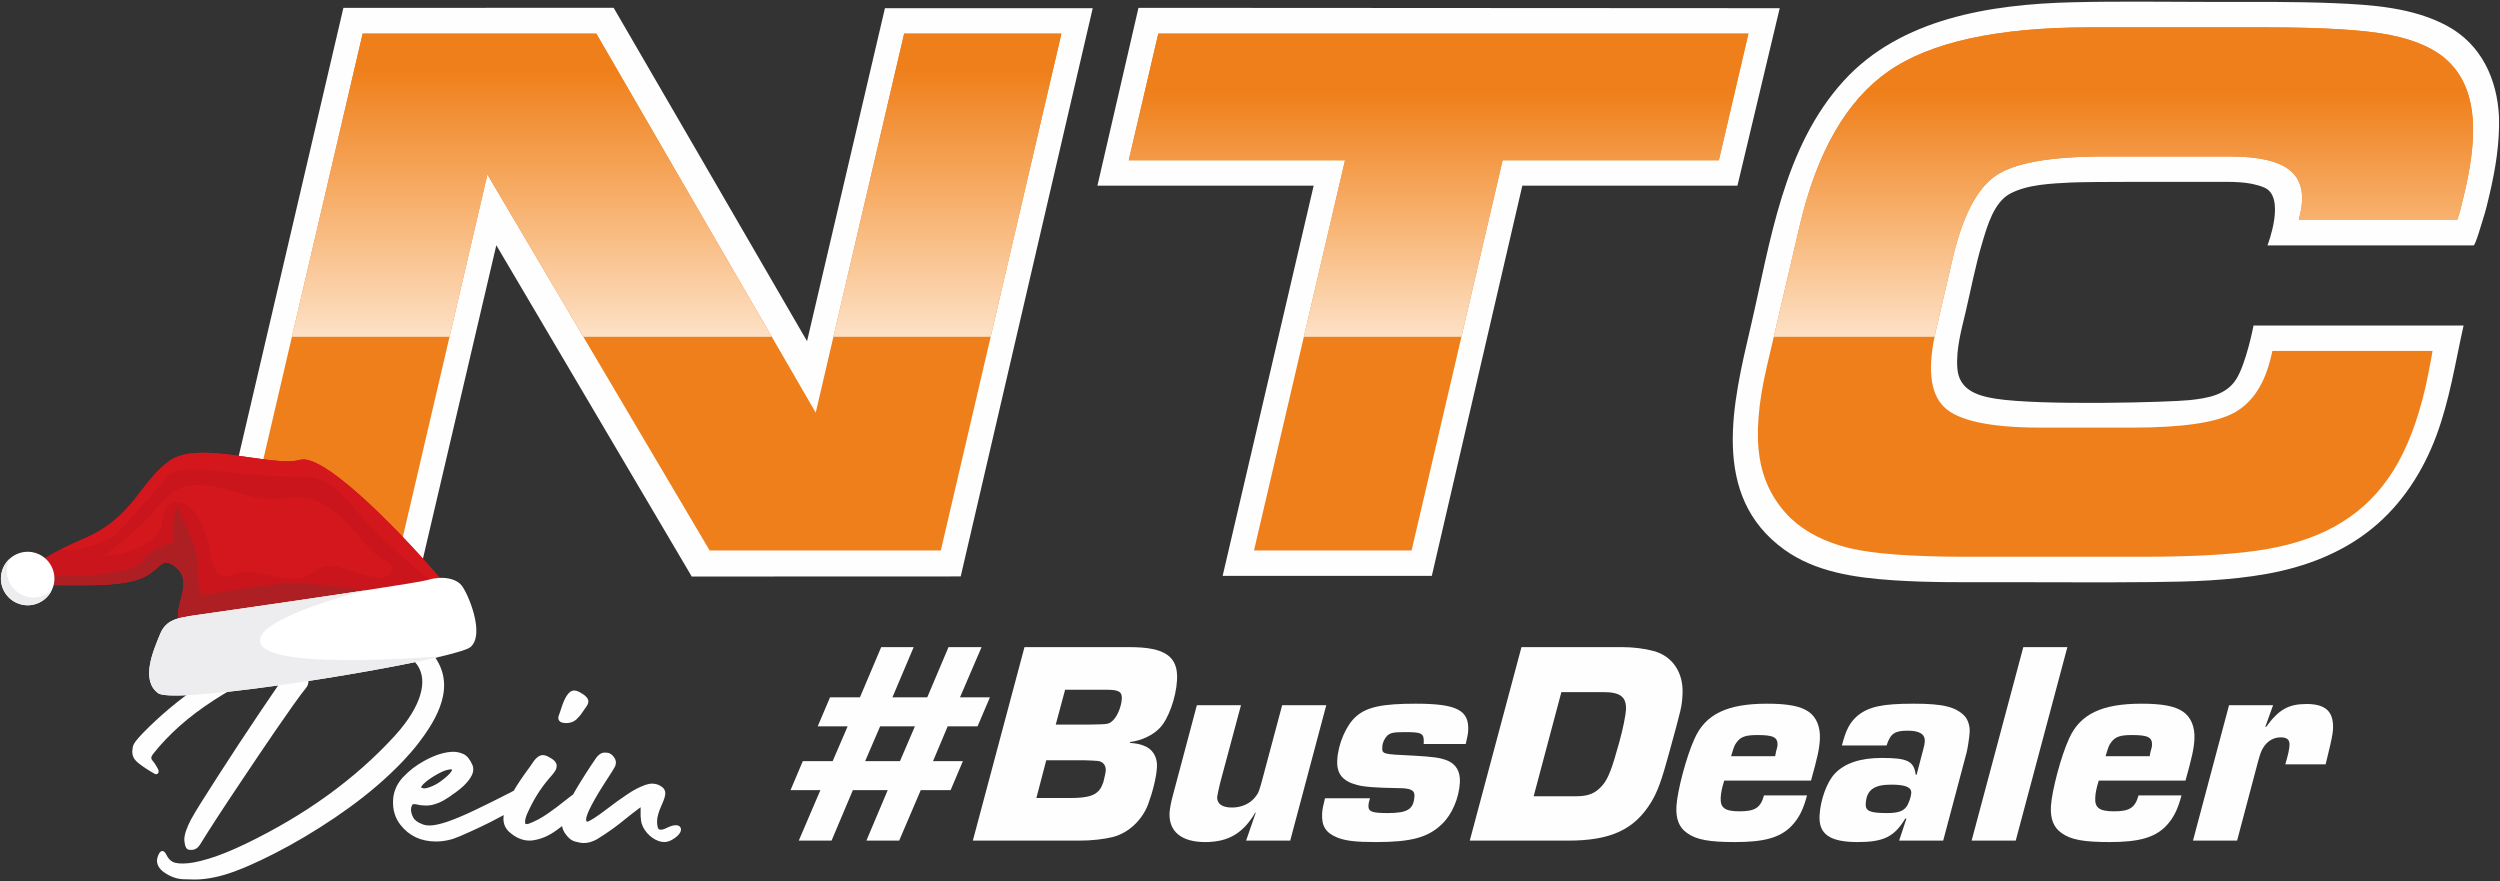 <?xml version="1.0" encoding="UTF-8"?> <svg xmlns="http://www.w3.org/2000/svg" xmlns:xlink="http://www.w3.org/1999/xlink" width="488px" height="172px" clip-rule="evenodd" fill-rule="evenodd" image-rendering="optimizeQuality" shape-rendering="geometricPrecision" text-rendering="geometricPrecision" version="1.0" viewBox="0 0 488 172" xml:space="preserve"><rect x="0" y="0" width="488" height="172" fill="#333333" stroke="none"/> <defs> <style type="text/css"> .fil8 {fill:#AE1F23} .fil7 {fill:#CA151C} .fil9 {fill:#D4161D} .fil11 {fill:#EDEDEF} .fil10 {fill:white} .fil0 {fill:#FEFEFE;fill-rule:nonzero} .fil6 {fill:#FEFEFE;fill-rule:nonzero} .fil1 {fill:#EF7F1A;fill-rule:nonzero} .fil3 {fill:url(#id0)} .fil2 {fill:url(#id1)} .fil5 {fill:url(#id2)} .fil4 {fill:url(#id3)} </style> <linearGradient id="id0" x1="287.82" x2="287.82" y1="65.74" y2="-2.85" gradientUnits="userSpaceOnUse"> <stop stop-color="#FDE1C6" offset="0"></stop> <stop stop-color="#F7B06C" offset=".38"></stop> <stop stop-color="#EF7F1A" offset=".761"></stop> <stop stop-color="#EF7F1A" offset="1"></stop> </linearGradient> <linearGradient id="id1" x1="344.36" x2="344.36" y1="65.74" y2="-2.85" gradientUnits="userSpaceOnUse" xlink:href="#id0"> </linearGradient> <linearGradient id="id2" x1="607.64" x2="607.64" y1="65.74" y2="3.15" gradientUnits="userSpaceOnUse" xlink:href="#id0"> </linearGradient> <linearGradient id="id3" x1="466.47" x2="466.47" y1="65.74" y2="3.15" gradientUnits="userSpaceOnUse" xlink:href="#id0"> </linearGradient> </defs> <path class="fil0" d="m487.81 22.84c-0.36-7.42-3.45-14.21-10.21-17.83-6.63-3.55-14.59-4.08-21.97-4.39-7.68-0.32-15.38-0.24-23.07-0.24-9.4 0-18.81-0.17-28.21 0.07-15.71 0.4-33.31 3.11-44.43 15.3-11.88 13.02-14.33 31.5-18.18 48-3.45 14.8-8.02 33.03 6.56 43.54 6.11 4.4 13.86 5.47 21.17 5.97 7.21 0.49 14.45 0.38 21.68 0.38 9.65 0 19.3 0.08 28.95-0.02 7.49-0.07 15.1-0.28 22.49-1.62 7.41-1.34 14.58-4.06 20.46-8.85 5.81-4.72 9.94-11.14 12.54-18.13 2.59-6.97 3.69-14.26 5.3-21.48h-41s-1.41 7.41-3.42 10.54c-1.99 3.1-5.68 3.65-9.04 4.02-3.72 0.41-29.1 1.12-37.94-0.28-3.67-0.59-7.12-1.78-7.42-5.96-0.27-3.76 0.8-7.46 1.65-11.09 1.05-4.48 1.91-9.06 3.24-13.47 0.95-3.19 2.25-7.82 5.43-9.51 3.43-1.81 8.03-1.96 11.81-2.16 3.56-0.19 22.4-0.13 28.25-0.13 3.16 0 6.56-0.14 9.52 1.1 4.34 1.82 0.64 11.3 0.64 11.3h40.23c0.37 0 1.65-4.55 1.9-5.31 0.51-1.56 0.88-3.18 1.25-4.78 1.15-4.92 1.95-9.9 1.82-14.97z"></path> <path class="fil0" d="m222.23 1.53-7.99 34.62-0.02 0.09h42.21l-17.77 76.17h40.83l17.67-76.17h41.99l8.25-34.64-125.17-0.07z"></path> <path class="fil0" d="m157.53 66.59c-9.97-17.24-37.75-65.07-37.75-65.07l-52.75 0.02s-24.5 104.9-25.89 110.87h40.63s10.55-45.03 15.11-64.53v-0.01c10.11 17.11 38.15 64.67 38.15 64.67l52.5-0.02 25.77-110.92h-40.56s-10.61 45.29-15.19 64.94l-0.02 0.05z"></path> <path class="fil1" d="m448.73 42.94 0.23-1.02c0.92-3.93 0.3-6.8-1.89-8.62-2.17-1.83-6.07-2.76-11.72-2.76h-24.67c-10.57 0-17.65 1.28-21.25 3.85-3.6 2.54-6.35 7.88-8.25 16l-3.27 14.04c-1.7 7.27-1.2 12.26 1.53 14.97 2.69 2.7 8.99 4.07 18.89 4.07h17.9c9.81 0 16.44-0.98 19.96-2.95 3.51-1.96 5.89-5.61 7.13-10.93l0.25-1.09h31.25c-0.03 0.14-0.07 0.4-0.11 0.74-0.54 2.94-0.98 5.14-1.31 6.57-1.52 6.47-3.57 11.8-6.19 16.01-2.6 4.18-5.93 7.56-10.01 10.08-3.88 2.45-8.66 4.19-14.4 5.23-5.73 1.04-13.9 1.55-24.52 1.55h-34.43c-10.53 0-18.15-0.56-22.86-1.69-4.68-1.14-8.49-3.06-11.37-5.76-3.32-3.21-5.37-7.15-6.13-11.82-0.75-4.7-0.3-10.59 1.36-17.71l6.42-27.53c3.37-14.46 9.15-24.54 17.35-30.25s21.32-8.58 39.34-8.58h34.44c11.05 0 19.11 0.48 24.1 1.48 5.02 0.99 8.76 2.68 11.25 5.01 2.62 2.45 4.21 5.74 4.77 9.88 0.55 4.11 0.1 9.3-1.36 15.54-0.34 1.48-0.64 2.64-0.82 3.42-0.21 0.79-0.45 1.56-0.71 2.27h-30.9z"></path> <path class="fil1" d="m275.54 107.45h-30.76l17.77-76.16h-42.22l5.77-24.73h115.19l-5.77 24.73h-42.21l-17.77 76.16z"></path> <path class="fil1" d="m183.65 107.45h-45.13l-43.38-73.39-17.12 73.39h-30.77l23.54-100.89h45.61l42.83 73.99 17.26-73.99h30.7l-23.54 100.89z"></path> <path class="fil2" d="m162.68 65.74h30.7l13.81-59.18h-30.7l-13.81 59.18z"></path> <path class="fil3" d="m56.98 65.74h30.77l7.39-31.68 18.73 31.68h36.78l-34.25-59.18h-45.61l-13.81 59.18z"></path> <path class="fil4" d="m254.51 65.74h30.76l8.04-34.45h42.21l5.77-24.73h-115.19l-5.77 24.73h42.22l-8.04 34.45z"></path> <path class="fil5" d="m442.4 5.34h-34.44c-18.02 0-31.14 2.86-39.34 8.58-8.2 5.71-13.98 15.79-17.35 30.25l-5.03 21.57h31.38c0.09-0.43 0.19-0.86 0.29-1.31l3.27-14.04c0.48-2.04 1.01-3.91 1.6-5.6 0.01-0.05 0.03-0.1 0.05-0.15 0-0.01 0-0.02 0.01-0.02 0.01-0.05 0.03-0.09 0.04-0.14 0.01 0 0.01-0.01 0.01-0.02 0.02-0.04 0.03-0.09 0.05-0.13 0-0.01 0-0.02 0.01-0.02 0.01-0.05 0.03-0.09 0.04-0.13 0.01-0.01 0.01-0.03 0.02-0.04 0.01-0.04 0.02-0.08 0.04-0.11 0-0.02 0.01-0.04 0.02-0.06l0.03-0.09c0.01-0.02 0.02-0.04 0.02-0.06 0.02-0.03 0.03-0.06 0.04-0.09 0.01-0.02 0.02-0.04 0.02-0.07 0.01-0.03 0.03-0.05 0.04-0.08 0.01-0.02 0.01-0.05 0.03-0.08 0-0.02 0.01-0.04 0.02-0.07l0.04-0.08c0-0.02 0.01-0.04 0.02-0.06l0.03-0.09 0.03-0.06c0.01-0.03 0.02-0.07 0.04-0.1 0-0.01 0.01-0.03 0.02-0.04 0.01-0.04 0.02-0.07 0.04-0.11 0-0.01 0-0.03 0.01-0.04 0.02-0.04 0.04-0.08 0.05-0.12 0.01-0.01 0.01-0.01 0.01-0.02 1.15-2.81 2.49-5.04 4-6.67l0.01-0.01c0.02-0.02 0.04-0.04 0.05-0.06l0.09-0.09c0.01 0 0.01-0.01 0.02-0.02 0.02-0.02 0.03-0.04 0.06-0.06 0-0.01 0.01-0.01 0.02-0.02 0.02-0.02 0.03-0.04 0.05-0.06 0.01 0 0.02-0.01 0.02-0.02 0.02-0.02 0.04-0.03 0.06-0.05 0-0.01 0.01-0.02 0.02-0.02l0.06-0.06c0.01-0.01 0.01-0.02 0.02-0.02l0.16-0.16s0.01 0 0.01-0.01c0.02-0.02 0.05-0.04 0.07-0.06 0.01-0.01 0.03-0.03 0.05-0.04l0.03-0.03c0.01-0.01 0.02-0.03 0.04-0.04l0.04-0.04c0.01-0.01 0.03-0.02 0.04-0.03l0.04-0.04c0.01-0.01 0.03-0.02 0.04-0.03l0.04-0.04c0.01 0 0.02-0.01 0.02-0.01l0.06-0.06c0.01 0 0.01 0 0.01-0.01 0.08-0.06 0.16-0.13 0.24-0.19 0.03-0.02 0.05-0.04 0.08-0.06 0.01-0.01 0.02-0.02 0.03-0.02 0.04-0.04 0.09-0.08 0.14-0.11 0.08-0.06 0.16-0.12 0.25-0.18 0.07-0.06 0.15-0.11 0.23-0.16v-0.01c0.02-0.01 0.04-0.02 0.05-0.03 0.12-0.08 0.24-0.15 0.36-0.23 0.81-0.48 1.75-0.92 2.84-1.3l0.01-0.01c0.03-0.01 0.07-0.02 0.1-0.03 0.01-0.01 0.03-0.01 0.04-0.02 0.03-0.01 0.06-0.01 0.08-0.02s0.04-0.02 0.06-0.02c0.02-0.01 0.04-0.02 0.06-0.02 0.03-0.01 0.05-0.02 0.07-0.03 0.02 0 0.04-0.01 0.05-0.01 0.03-0.01 0.06-0.02 0.08-0.03 0.02 0 0.03-0.01 0.04-0.01 0.03-0.01 0.07-0.02 0.1-0.04h0.01c2.98-0.94 6.9-1.52 11.78-1.76h0.02c0.06 0 0.13 0 0.2-0.01 0.07 0 0.14 0 0.2-0.01h0.01c0.4-0.01 0.8-0.03 1.21-0.04 0.02 0 0.04-0.01 0.07-0.01h0.14 0.07c0.04 0 0.09 0 0.14-0.01h0.09 0.13 0.09c0.04 0 0.09 0 0.13-0.01h0.1 0.12 0.11 0.11c0.04 0 0.09-0.01 0.13-0.01h0.1 0.12 0.11 0.15c0.02-0.01 0.05-0.01 0.07-0.01h0.15 0.09 0.15 0.08 0.16 0.08 0.16 0.08 0.17c0.02 0 0.04-0.01 0.07-0.01h0.2 0.04 0.24 24.67c5.65 0 9.55 0.93 11.72 2.76 2.18 1.82 2.81 4.67 1.91 8.58l-0.02 0.05-0.23 1.01h30.9c0.26-0.71 0.5-1.47 0.71-2.26 0.18-0.79 0.48-1.94 0.82-3.43 1.46-6.24 1.91-11.43 1.36-15.54-0.56-4.15-2.15-7.43-4.77-9.88-2.49-2.33-6.23-4.02-11.25-5.01-5-1-13.05-1.48-24.1-1.48z"></path> <path class="fil0" d="m187.96 148.57h-5.83l2.86-6.79h5.83l2.41-5.66h-5.84l4.21-9.8h-6.45l-4.15 9.8h-6.8l4.15-9.8h-6.34l-4.15 9.8h-5.84l-2.4 5.66h5.84l-2.92 6.79h-5.83l-2.4 5.67h5.83l-4.22 9.85h6.4l4.16-9.85h6.8l-4.16 9.85h6.4l4.21-9.85h5.83l2.4-5.67zm-9.37-6.79-2.91 6.79h-6.8l2.92-6.79h6.79z"></path> <path class="fil0" d="m189.9 164.09h20.73c2.54 0 4.94-0.28 6.72-0.74 2.93-0.79 5.55-3.22 6.74-6.28 0.92-2.49 1.65-5.38 1.75-7.36 0.11-1.99-0.88-3.57-2.66-4.19-0.78-0.29-1.34-0.4-2.63-0.51l0.06-0.17c2.23-0.29 4.38-1.3 5.76-2.72 1.68-1.7 3.21-5.95 3.39-9.4 0.25-4.59-2.37-6.4-9.22-6.4h-20.56l-10.08 37.77zm16.18-22.65 1.83-6.8h8.16c2.32 0 2.98 0.4 2.91 1.76-0.09 1.53-0.87 3.4-1.7 4.19-0.84 0.79-0.84 0.79-4.75 0.85h-6.45zm-3.78 14.33 1.93-7.37h7.41c2.89 0.12 2.89 0.12 3.33 0.34 0.6 0.29 0.91 0.91 0.87 1.7-0.02 0.4-0.25 1.36-0.46 2.21-0.4 1.13-0.71 1.64-1.42 2.15-0.89 0.68-2.49 0.97-4.98 0.97h-6.68z"></path> <path class="fil0" d="m258.89 137.65h-8.61l-3.69 13.81c-0.79 3-0.92 3.34-1.58 4.14-1.04 1.3-2.66 2.03-4.53 2.03-1.93 0-2.96-0.73-2.89-2.09 0.02-0.28 0.38-1.87 0.6-2.78l4.05-15.11h-8.61l-4.76 17.89c-0.28 1.08-0.52 2.26-0.57 3.11-0.19 3.63 2.3 5.72 6.94 5.72 4.53 0 7.4-1.7 9.77-5.72h0.11l-1.88 5.44h8.61l7.04-26.44z"></path> <path class="fil0" d="m286.11 145.23c0.29-1.24 0.44-1.92 0.48-2.6 0.22-4.02-2.26-5.27-10.25-5.27-6.45 0-9.49 0.63-11.57 2.44-1.95 1.64-3.57 5.38-3.74 8.55-0.15 2.66 1.02 4.13 3.86 4.87 1.4 0.39 3.83 0.56 8.01 0.62 2.44 0 3.27 0.4 3.2 1.53-0.14 2.6-1.31 3.34-5.22 3.34-3.11 0-3.83-0.28-3.76-1.53 0.02-0.34 0.09-0.62 0.3-1.36h-8.78c-0.36 1.42-0.51 2.15-0.56 2.95-0.13 2.49 0.71 3.79 2.92 4.7 1.66 0.68 3.75 0.9 7.6 0.9 6.9 0 10.18-0.9 12.87-3.51 1.97-1.87 3.33-5.09 3.5-8.1 0.11-2.15-0.72-3.56-2.43-4.3-1.44-0.57-2.79-0.74-6.63-0.96-6.16-0.28-6.16-0.28-6.08-1.76 0.04-0.79 0.42-1.58 0.97-2.15 0.65-0.57 1.22-0.68 3.54-0.68 3.18 0 3.62 0.23 3.58 1.93l-0.02 0.39h8.21z"></path> <path class="fil0" d="m286.9 164.09h19.2c8.32 0 12.97-2.15 16.26-7.59 1.19-1.98 1.98-4.13 3.4-9.34 2.54-9.23 2.54-9.23 2.67-11.67 0.22-4.19-1.98-7.47-5.72-8.43-1.67-0.46-3.98-0.74-5.96-0.74h-19.76l-10.09 37.77zm12.47-8.66 5.41-20.33h8.21c3.34 0 4.53 0.96 4.4 3.51-0.06 1.02-0.6 3.74-1.31 6.28-1.4 5.1-2.13 7.03-3.22 8.33-1.39 1.64-2.73 2.21-5.28 2.21h-8.21z"></path> <path class="fil0" d="m344.34 155.26c-0.69 2.43-1.75 3.11-4.81 3.11-2.83 0-3.75-0.68-3.65-2.66 0.05-0.91 0.21-1.81 0.69-3.34h16.94c1.26-4.53 1.63-6.17 1.73-8.04 0.13-2.44-0.67-4.36-2.25-5.44-1.59-1.07-4.05-1.53-8.07-1.53-7.76 0-12.01 2.04-14.13 6.8-1.6 3.45-3.39 10.25-3.55 13.25-0.13 2.43 0.51 4.13 2.1 5.21 1.79 1.3 4.32 1.75 9.36 1.75 5.66 0 8.71-0.85 10.92-3.05 1.5-1.53 2.39-3.29 3.11-6.06h-8.39zm-6.43-7.65c0.55-1.87 0.68-2.15 1.05-2.66 0.79-1.13 1.77-1.47 4.1-1.47 3.17 0 3.99 0.45 3.91 2.04-0.02 0.22-0.09 0.51-0.3 1.24 0 0.12-0.08 0.46-0.16 0.85h-8.6z"></path> <path class="fil0" d="m368.26 145.52c0.75-2.33 1.57-2.89 4.12-2.89 2.32 0 3.42 0.68 3.34 2.09-0.02 0.4-0.11 0.91-0.25 1.36l-1.35 5.16h-0.17c-0.36-2.67-1.58-3.29-6.62-3.29-4.19 0-7.24 1.02-9.17 3.06-1.56 1.64-2.82 5.15-2.98 8.15-0.2 3.68 1.98 5.21 7.47 5.21 4.98 0 7.13-1.02 9.25-4.58h0.23l-1.42 4.3h8.6l4.56-17.16c0.21-0.73 0.56-3.11 0.61-4.02 0.06-1.19-0.32-2.38-0.96-3.11-1.72-1.81-4.18-2.44-9.95-2.44-6.12 0-8.75 0.57-10.94 2.32-1.54 1.31-2.31 2.78-3.09 5.84h8.72zm0.89 7.64c2.83 0 3.99 0.51 3.93 1.64-0.04 0.74-0.51 2.1-0.94 2.67-0.67 0.9-1.71 1.24-3.8 1.24-3.34 0-4.23-0.4-4.15-1.81 0.14-2.66 1.56-3.74 4.96-3.74z"></path> <path class="fil0" d="m403.55 126.32h-8.6l-10.09 37.77h8.61l10.08-37.77z"></path> <path class="fil0" d="m417.45 155.26c-0.7 2.43-1.75 3.11-4.81 3.11-2.83 0-3.76-0.68-3.65-2.66 0.05-0.91 0.21-1.81 0.69-3.34h16.93c1.26-4.53 1.63-6.17 1.74-8.04 0.13-2.44-0.67-4.36-2.26-5.44-1.58-1.07-4.05-1.53-8.07-1.53-7.76 0-12 2.04-14.13 6.8-1.6 3.45-3.38 10.25-3.55 13.25-0.13 2.43 0.52 4.13 2.1 5.21 1.8 1.3 4.32 1.75 9.36 1.75 5.67 0 8.71-0.85 10.93-3.05 1.49-1.53 2.38-3.29 3.1-6.06h-8.38zm-6.44-7.65c0.55-1.87 0.68-2.15 1.05-2.66 0.8-1.13 1.78-1.47 4.1-1.47 3.17 0 4 0.45 3.91 2.04-0.01 0.22-0.08 0.51-0.29 1.24-0.01 0.12-0.08 0.46-0.16 0.85h-8.61z"></path> <path class="fil0" d="m435.11 137.65-7.04 26.44h8.61l4.05-15.29c0.5-1.81 0.62-2.09 1-2.77 0.81-1.36 2.04-2.1 3.45-2.1 1.25 0 1.79 0.45 1.73 1.53-0.04 0.85-0.27 1.87-0.82 3.74h7.87c0.22-0.85 0.44-1.87 0.51-2.1 0.58-2.38 0.89-3.85 0.93-4.7 0.19-3.45-1.37-4.98-5.16-4.98-3.51 0-5.44 1.08-7.89 4.47h-0.17l1.53-4.24h-8.6z"></path> <path class="fil6" d="m37.4 165.9c-0.01 0-0.07 0-0.2-0.01l-0.27-0.01c-0.31-0.03-0.54-0.23-0.7-0.6-0.1-0.26-0.18-0.61-0.23-1.07-0.01-0.07-0.01-0.13-0.02-0.21v-0.24c0.02-0.47 0.14-1.04 0.37-1.69 0.21-0.6 0.51-1.29 0.9-2.04 0.4-0.74 1.03-1.81 1.91-3.22 0.87-1.4 1.99-3.15 3.34-5.25 1.31-2.03 2.67-4.12 4.07-6.26 1.39-2.1 2.76-4.17 4.13-6.21 1.38-2.06 2.54-3.77 3.48-5.12 0.94-1.36 1.66-2.36 2.16-2.99 0.13-0.16 0.29-0.27 0.47-0.34 0.17-0.06 0.35-0.09 0.53-0.09 0.52 0 1 0.13 1.43 0.39 0.42 0.24 0.79 0.6 1.11 1.08 0.11 0.17 0.2 0.33 0.25 0.5l0.01 0.04c0.06 0.17 0.08 0.34 0.07 0.52-0.01 0.21-0.05 0.41-0.13 0.62-0.07 0.19-0.18 0.37-0.32 0.55-2.48 3.04-9.38 13.34-11.96 17.19l-0.57 0.85c-1.86 2.77-3.44 5.17-4.75 7.17-1.48 2.28-2.61 4.06-3.39 5.34-0.22 0.35-0.46 0.62-0.73 0.8-0.3 0.2-0.63 0.3-0.96 0.3zm45.45-12.01c0.16 0 0.37-0.04 0.62-0.11 0.27-0.07 0.58-0.19 0.95-0.34l0.02-0.01c0.35-0.15 0.72-0.35 1.11-0.59 0.4-0.26 0.81-0.56 1.24-0.92 0.43-0.34 0.76-0.66 1.02-0.96 0.21-0.24 0.35-0.45 0.44-0.65-0.01-0.04-0.02-0.07-0.04-0.09-0.04-0.03-0.11-0.05-0.23-0.05-0.05 0-0.14 0.01-0.27 0.04-0.16 0.03-0.36 0.07-0.59 0.12v0.01c-0.22 0.05-0.49 0.15-0.83 0.31-0.35 0.16-0.76 0.38-1.24 0.65l-0.03 0.02c-0.46 0.26-0.88 0.53-1.26 0.81-0.39 0.27-0.73 0.56-1.04 0.85-0.18 0.18-0.32 0.34-0.41 0.48-0.07 0.11-0.11 0.19-0.11 0.25v0.01c0.08 0.05 0.16 0.08 0.25 0.11 0.12 0.04 0.25 0.06 0.4 0.06zm27.65-12.74c-0.06 0-0.13 0-0.21-0.01-0.38-0.02-0.68-0.1-0.89-0.24-0.28-0.18-0.42-0.44-0.42-0.77l0.01-0.05c0-0.07 0.01-0.14 0.02-0.2 0.02-0.06 0.03-0.12 0.05-0.18l0.01-0.01c0.08-0.23 0.16-0.45 0.23-0.66l0.01-0.02c0.06-0.17 0.12-0.37 0.2-0.61l0.01-0.02c0.35-1.13 0.72-1.99 1.1-2.57 0.44-0.68 0.92-1.02 1.45-1.02 0.16 0 0.34 0.02 0.52 0.08 0.16 0.05 0.34 0.12 0.52 0.21l0.01 0.01c0.55 0.3 0.96 0.58 1.24 0.86 0.34 0.33 0.5 0.67 0.49 1.01-0.01 0.19-0.07 0.38-0.16 0.59l-0.02 0.02c-0.08 0.17-0.2 0.36-0.34 0.55-0.1 0.13-0.18 0.25-0.26 0.36-0.08 0.12-0.16 0.24-0.25 0.36-0.2 0.31-0.4 0.6-0.62 0.86s-0.45 0.5-0.68 0.72l-0.03 0.03c-0.27 0.23-0.56 0.41-0.89 0.52-0.34 0.12-0.7 0.18-1.1 0.18zm3.42 23.41c-0.19 0-0.42-0.02-0.69-0.07-0.25-0.04-0.55-0.11-0.9-0.2l-0.03-0.01c-0.38-0.1-0.75-0.29-1.09-0.57-0.33-0.28-0.65-0.64-0.94-1.08l-0.02-0.02c-0.2-0.32-0.35-0.65-0.45-0.99-0.04-0.12-0.06-0.25-0.08-0.37l-0.2 0.15c-0.3 0.23-0.59 0.45-0.89 0.66l-0.02 0.02c-0.74 0.53-1.48 0.96-2.24 1.29-0.77 0.33-1.55 0.55-2.34 0.66l-0.01 0.01c-0.11 0.01-0.23 0.02-0.35 0.03-0.13 0-0.24 0.01-0.34 0.01-1.41 0-2.79-0.62-4.12-1.86-0.01-0.02-0.03-0.03-0.04-0.05-0.32-0.36-0.56-0.76-0.71-1.18-0.15-0.44-0.21-0.91-0.18-1.42 0.01-0.15 0.02-0.31 0.05-0.47-0.78 0.43-1.61 0.86-2.49 1.31-1.19 0.6-2.45 1.21-3.79 1.81l-0.03 0.02c-0.87 0.39-1.61 0.72-2.2 0.97-0.63 0.26-1.12 0.45-1.48 0.57h-0.02c-0.54 0.16-1.08 0.28-1.62 0.36-0.53 0.08-1.06 0.12-1.57 0.12-1.47 0-2.78-0.27-3.95-0.81-1.16-0.55-2.17-1.36-3.02-2.45-0.53-0.67-0.91-1.42-1.15-2.24l-0.01-0.02c-0.23-0.8-0.32-1.67-0.27-2.6 0.04-0.83 0.23-1.62 0.56-2.36 0.32-0.74 0.79-1.44 1.39-2.09l0.03-0.02c0.58-0.62 1.21-1.19 1.88-1.71 0.69-0.53 1.42-1 2.2-1.43 1.07-0.59 2.09-1.04 3.03-1.33 0.96-0.3 1.85-0.45 2.67-0.45 0.33 0 0.67 0.03 1 0.11 0.33 0.07 0.65 0.18 0.97 0.33h0.01c0.35 0.17 0.68 0.43 0.97 0.8 0.28 0.35 0.54 0.79 0.78 1.33v0.01c0.07 0.16 0.11 0.32 0.14 0.49 0.02 0.16 0.03 0.32 0.02 0.49-0.01 0.32-0.1 0.65-0.27 0.99-0.15 0.33-0.38 0.68-0.66 1.05-0.28 0.36-0.62 0.73-1.01 1.1-0.39 0.36-0.83 0.73-1.34 1.1-0.48 0.36-0.94 0.69-1.36 0.97-0.43 0.29-0.83 0.54-1.21 0.76h-0.01 0.01c-0.59 0.32-1.16 0.55-1.71 0.71-0.57 0.17-1.11 0.25-1.63 0.25-0.31 0-0.61-0.02-0.89-0.05-0.28-0.02-0.53-0.07-0.76-0.12l-0.02-0.01c-0.12-0.03-0.24-0.05-0.35-0.07s-0.22-0.02-0.33-0.02h-0.11l-0.2 0.03c-0.02 0 0.02 0 0.01 0.02-0.05 0.06-0.11 0.16-0.17 0.3-0.04 0.1-0.07 0.21-0.1 0.32-0.02 0.11-0.04 0.23-0.04 0.34-0.01 0.21 0.01 0.44 0.08 0.69 0.06 0.27 0.17 0.55 0.32 0.86 0.14 0.27 0.36 0.52 0.66 0.75 0.32 0.24 0.73 0.45 1.23 0.63 0.2 0.08 0.41 0.13 0.64 0.17s0.48 0.05 0.75 0.05c0.82 0 1.96-0.25 3.43-0.74 1.49-0.51 3.31-1.28 5.44-2.3 1.08-0.52 2.19-1.05 3.31-1.61 1.09-0.54 2.16-1.08 3.22-1.63l0.97-0.5c0.34-0.59 0.73-1.2 1.16-1.85 0.45-0.68 0.96-1.4 1.51-2.16 0.16-0.21 0.3-0.41 0.44-0.6 0.13-0.19 0.25-0.37 0.36-0.53l0.01-0.01c0.35-0.57 0.7-1 1.03-1.29 0.39-0.35 0.78-0.52 1.16-0.52 0.14 0 0.29 0.02 0.45 0.06 0.14 0.03 0.28 0.08 0.43 0.15l0.01 0.01c0.58 0.28 1.02 0.56 1.31 0.83 0.36 0.34 0.53 0.69 0.51 1.06v0.04c-0.01 0.03-0.01 0.08-0.02 0.15l-0.05 0.27c-0.03 0.2-0.17 0.47-0.42 0.81-0.22 0.3-0.53 0.68-0.94 1.13-0.87 1.01-1.68 2.11-2.42 3.3s-1.4 2.49-2.01 3.88l-0.01 0.03c-0.08 0.21-0.15 0.42-0.2 0.62-0.05 0.21-0.09 0.41-0.09 0.59-0.02 0.23 0.01 0.39 0.06 0.48 0.03 0.04 0.09 0.06 0.19 0.06 0.06 0 0.12-0.01 0.19-0.02h0.02c0.07-0.01 0.15-0.03 0.24-0.05 0.61-0.23 1.22-0.5 1.84-0.83 0.61-0.32 1.23-0.7 1.86-1.14l0.02-0.01c0.62-0.44 1.22-0.87 1.8-1.3s1.14-0.87 1.68-1.31l0.01-0.01c0.28-0.23 0.56-0.44 0.82-0.64 0.23-0.17 0.45-0.34 0.66-0.49 0.08-0.16 0.17-0.32 0.27-0.49 0.11-0.2 0.22-0.38 0.32-0.56 0.57-0.96 1.18-1.95 1.84-2.98 0.65-1.02 1.33-2.05 2.04-3.08l0.01-0.02c0.23-0.33 0.49-0.58 0.76-0.75 0.3-0.19 0.61-0.28 0.94-0.28 0.03 0 0.09 0 0.19 0.01l0.35 0.03c0.23 0.02 0.45 0.11 0.67 0.27 0.19 0.13 0.37 0.32 0.55 0.56 0.14 0.18 0.24 0.37 0.31 0.56 0.07 0.2 0.09 0.4 0.08 0.61 0 0.09-0.02 0.19-0.04 0.29-0.02 0.09-0.05 0.2-0.09 0.3 0 0.02-0.01 0.04-0.02 0.06-0.13 0.24-0.32 0.58-0.58 0.99-0.25 0.41-0.56 0.88-0.91 1.42l-0.01 0.01c-1.37 2.1-2.4 3.82-3.1 5.16-0.68 1.3-1.03 2.21-1.06 2.73v0.01c-0.01 0.15 0.01 0.27 0.05 0.35 0.02 0.05 0.05 0.09 0.1 0.13h0.02c0.19 0 0.62-0.21 1.28-0.62 0.72-0.45 1.66-1.12 2.83-2.02 0.57-0.44 1.17-0.89 1.81-1.35 0.63-0.45 1.25-0.89 1.87-1.3 0.63-0.43 1.25-0.81 1.85-1.12 0.62-0.32 1.2-0.57 1.76-0.77l0.02-0.01c0.23-0.07 0.45-0.13 0.65-0.17 0.23-0.05 0.44-0.07 0.65-0.07 0.02 0 0.06 0 0.11 0.01 0.05 0 0.1 0 0.16 0.01 0.29 0.01 0.57 0.07 0.85 0.18s0.55 0.26 0.82 0.46c0.2 0.15 0.36 0.33 0.47 0.54s0.16 0.44 0.16 0.69-0.06 0.57-0.18 0.95c-0.11 0.35-0.28 0.78-0.49 1.26l-0.01 0.02c-0.31 0.67-0.55 1.29-0.7 1.84-0.16 0.55-0.23 1.03-0.23 1.46 0 0.19 0.01 0.39 0.03 0.58 0.02 0.17 0.06 0.36 0.11 0.56 0.05 0.15 0.12 0.27 0.2 0.34l0.02 0.01c0.07 0.05 0.15 0.08 0.24 0.08 0.18 0.02 0.36 0 0.56-0.05s0.4-0.13 0.61-0.24l0.02-0.01c1-0.51 1.74-0.65 2.19-0.54 0.27 0.06 0.46 0.2 0.58 0.39 0.11 0.2 0.14 0.43 0.08 0.68-0.11 0.43-0.53 0.97-1.24 1.45l-0.03 0.02c-0.13 0.08-0.25 0.16-0.38 0.23l-0.03 0.02c-0.13 0.07-0.27 0.14-0.41 0.21-0.28 0.13-0.58 0.21-0.88 0.24-0.87 0.08-1.79-0.25-2.59-0.82-0.78-0.55-1.45-1.33-1.85-2.17-0.19-0.42-0.33-0.87-0.37-1.31v-0.02c0-0.11-0.01-0.22-0.02-0.32s-0.02-0.19-0.04-0.28c0-0.03-0.01-0.05-0.01-0.07v-1.79c-0.14 0.1-0.33 0.23-0.54 0.4-0.54 0.39-1.27 0.97-2.22 1.72-0.88 0.73-1.8 1.45-2.76 2.14s-1.96 1.35-2.98 1.98l-0.02 0.01c-0.45 0.25-0.89 0.43-1.32 0.56-0.44 0.12-0.87 0.18-1.29 0.18zm-75.92 7.12c-0.04 0-0.29-0.01-0.77-0.02-0.35 0-0.8-0.01-1.35-0.03-0.68-0.02-1.35-0.14-2-0.38-0.65-0.23-1.28-0.57-1.9-1.01-0.45-0.33-0.78-0.68-1.01-1.06-0.23-0.41-0.34-0.83-0.32-1.28 0.01-0.19 0.05-0.39 0.11-0.59 0.06-0.19 0.14-0.4 0.25-0.61 0.08-0.15 0.15-0.27 0.23-0.35 0.13-0.15 0.28-0.23 0.45-0.23 0.19 0 0.36 0.1 0.52 0.3 0.09 0.11 0.19 0.27 0.29 0.48 0.21 0.42 0.46 0.76 0.75 1.01 0.28 0.25 0.61 0.42 0.98 0.51 0.21 0.05 0.45 0.08 0.7 0.11 0.25 0.02 0.52 0.03 0.81 0.03 0.63 0 1.36-0.08 2.18-0.23 0.83-0.16 1.77-0.39 2.81-0.71 1.04-0.31 2.16-0.71 3.35-1.19s2.45-1.04 3.79-1.68c5.89-2.84 11.26-6.01 16.12-9.53s9.21-7.37 13.04-11.56c0.72-0.79 1.37-1.57 1.95-2.34 2.01-2.66 3.14-5.15 3.4-7.3 0.25-2.09-0.34-3.87-1.77-5.18-0.14-0.13-0.3-0.26-0.48-0.39-1.13-0.86-2.69-1.49-4.67-1.83-1.92-0.34-4.22-0.41-6.93-0.17-1.77 0.16-3.62 0.46-5.55 0.91s-3.93 1.05-6.02 1.79c-2.64 0.94-5.23 2.04-7.77 3.3-2.55 1.26-5.05 2.69-7.49 4.26l-0.02 0.02c-2.42 1.56-4.6 3.21-6.56 4.94-1.96 1.74-3.69 3.55-5.19 5.45h0.01c-0.14 0.17-0.24 0.32-0.31 0.46-0.06 0.12-0.09 0.22-0.09 0.31 0 0.01 0 0.02 0.01 0.06 0 0.06 0.01 0.12 0.01 0.19 0.01 0.03 0.04 0.08 0.1 0.18 0.09 0.13 0.22 0.3 0.4 0.51 0.05 0.05 0.12 0.15 0.21 0.3 0.07 0.11 0.17 0.28 0.3 0.49s0.22 0.39 0.29 0.53c0.08 0.19 0.12 0.35 0.11 0.47v0.01c-0.01 0.13-0.05 0.24-0.12 0.32-0.1 0.12-0.23 0.18-0.38 0.18-0.17 0-0.44-0.17-0.94-0.47l-0.15-0.09c-0.61-0.37-1.13-0.71-1.58-1.03-0.46-0.32-0.84-0.62-1.14-0.9-0.29-0.28-0.51-0.59-0.65-0.93s-0.2-0.71-0.19-1.11l0.01-0.01c0-0.06 0.01-0.15 0.03-0.28 0.02-0.12 0.04-0.3 0.08-0.54v-0.02c0.06-0.28 0.25-0.66 0.6-1.12 0.32-0.42 0.78-0.94 1.38-1.56 1.63-1.67 3.37-3.28 5.21-4.82 1.85-1.55 3.81-3.03 5.88-4.45 2.07-1.41 4.19-2.71 6.36-3.9 2.17-1.18 4.39-2.25 6.65-3.19 1.73-0.72 3.45-1.34 5.17-1.87s3.43-0.95 5.13-1.28c2.12-0.4 4.28-0.68 6.45-0.8 2.09-0.12 4.18-0.1 6.26 0.08 1.9 0.17 3.74 0.71 5.37 1.56 1.64 0.85 3.07 2.01 4.15 3.39 2.32 2.98 2.54 6.1 1.68 9.1-0.83 2.95-2.7 5.77-4.6 8.24-0.46 0.59-0.94 1.18-1.44 1.76-0.51 0.59-1.04 1.17-1.59 1.75-1.54 1.6-3.17 3.15-4.9 4.64-1.74 1.5-3.57 2.95-5.5 4.34-1.93 1.4-3.85 2.7-5.77 3.91-1.93 1.23-3.87 2.38-5.82 3.46-1.95 1.07-3.8 2.02-5.56 2.86s-3.44 1.57-5.05 2.17c-1.47 0.56-2.87 0.97-4.19 1.24-1.36 0.28-2.63 0.42-3.81 0.42z"></path> <path class="fil7" d="m86.58 113.74s-0.48 0.23-1.3 0.6c-1.83 0.81-5.33 2.28-8.89 3.21-2.42 0.64-11.31 1.77-20.19 2.78v0.01c-10.05 1.15-20.08 2.17-20.64 2.18-0.92 0.02-0.82 0.08-0.77-1.8v-0.03-0.01-0.04-0.01-0.02-0.02-0.02-0.01-0.01-0.02-0.01-0.01-0.02-0.01-0.01-0.01-0.01-0.01-0.02-0.01-0.01-0.01-0.01-0.01-0.02-0.01-0.02-0.01l0.01-0.01v-0.01-0.01-0.01-0.01-0.01-0.01-0.01-0.01-0.01-0.01-0.01-0.01-0.03-0.01-0.01-0.01-0.01-0.01-0.06-0.02-0.01-0.11-0.01-0.11c0-0.13 0.01-0.27 0.02-0.41l0.01-0.13v-0.01c0.02-0.13 0.04-0.27 0.06-0.41v-0.01l0.05-0.28 0.03-0.14v-0.01l0.03-0.14 0.06-0.29 0.11-0.44v-0.01l0.04-0.14 0.16-0.6v-0.01c0.09-0.35 0.18-0.7 0.25-1.05v-0.01l0.04-0.15 0.08-0.45 0.02-0.15c0.05-0.36 0.09-0.7 0.08-1.05v-0.15l-0.01-0.29h-0.01l-0.01-0.15-0.04-0.28h-0.01c-0.02-0.15-0.06-0.29-0.1-0.43-0.03-0.09-0.06-0.18-0.1-0.28l-0.12-0.27c-0.1-0.18-0.2-0.35-0.33-0.53l-0.1-0.13c-0.21-0.25-0.46-0.5-0.76-0.73-0.25-0.2-0.48-0.36-0.69-0.48l-0.12-0.07-0.12-0.06-0.11-0.06-0.11-0.04h-0.01l-0.1-0.04-0.11-0.04-0.2-0.04-0.09-0.01h-0.09-0.01-0.09-0.08-0.01l-0.08 0.02-0.09 0.02-0.08 0.02h-0.01l-0.16 0.06v0.01l-0.08 0.03h-0.01l-0.16 0.1c-0.08 0.05-0.16 0.1-0.25 0.17l-0.08 0.06-0.09 0.07-0.08 0.07-0.27 0.24-0.1 0.08-0.09 0.08-0.2 0.18h-0.01l-0.1 0.09-0.11 0.09-0.11 0.1-0.12 0.09-0.24 0.2-0.13 0.09-0.13 0.1-0.14 0.1-0.3 0.2-0.15 0.09-0.16 0.1-0.17 0.1-0.17 0.09h-0.01l-0.18 0.09-0.18 0.1-0.4 0.18-0.21 0.08-0.22 0.09-0.22 0.08-0.23 0.08h-0.01l-0.24 0.08-0.25 0.07-0.26 0.07v0.01l-0.21 0.05-0.06 0.01-0.15 0.04-0.44 0.09-0.23 0.05h-0.01l-0.21 0.04c-0.46 0.09-0.94 0.16-1.43 0.22l-0.18 0.02-0.07 0.01-0.24 0.03h-0.01l-0.25 0.02-0.26 0.03-0.13 0.01-0.12 0.01-0.2 0.02h-0.06l-0.78 0.06-0.16 0.01-0.11 0.01-0.22 0.01h-0.04l-0.26 0.01-0.04 0.01-0.23 0.01h-0.1l-0.16 0.01-0.27 0.01-0.25 0.01h-0.02l-0.27 0.01h-0.05-0.21l-0.13 0.01h-0.14-0.2l-0.07 0.01h-0.26-0.01-0.26-0.07l-0.19 0.01h-0.15-0.12-0.21-0.05-0.26-0.03-0.24-0.09-0.66-0.02-0.26-0.04-0.21-0.11-0.14-0.49-0.01-0.24-0.06l-0.18-0.01h-0.13-0.11-0.19-0.05-0.23-0.02-0.21-0.08-0.15-0.14-0.09l-1.06-0.01h-0.19l-0.01 0.01h-0.58-0.1-0.03-0.02l-0.04 0.01h-0.29-0.05l-0.04 0.01h-0.01-0.04-0.04-0.05-0.04-0.04-0.01-0.04l-0.04 0.01h-0.04-0.05-0.02-0.02l-0.04 0.01h-0.04-0.04-0.04-0.01-0.03l-0.04 0.01h-0.04-0.04l-0.04 0.01h-0.03-0.08l-0.04 0.01h-0.02-0.01-0.04l-0.03 0.01h-0.04-0.03l-0.02 0.01h-0.01-0.04c-0.24 0.03-0.45 0.06-0.61 0.11l-0.11 0.02-0.2 0.04c-0.17 0.02-0.34 0.02-0.5 0.01l-0.19-0.02-0.09-0.02-0.1-0.02-0.17-0.05-0.18-0.06-0.08-0.03-0.09-0.04-0.16-0.08-0.08-0.05-0.08-0.04-0.07-0.05h-0.01l-0.21-0.15h-0.01l-0.06-0.06h-0.01l-0.06-0.05-0.14-0.12-0.06-0.05-0.24-0.24-0.05-0.06h-0.01l-0.1-0.12-0.05-0.05-0.05-0.06-0.09-0.12c-0.33-0.4-0.5-0.74-0.5-0.74l0.02-0.02v-0.01h0.01v-0.01h0.01v-0.01l0.12-0.12 0.01-0.02h0.01l0.17-0.17c0.54-0.51 1.76-1.53 4.08-2.91 0.92-0.55 2-1.15 3.29-1.8 1.25-0.63 2.7-1.31 4.36-2.02 9.64-4.15 10.88-11.01 16.64-15.15 5.75-4.15 20.01 1.31 25.5-0.21 5.19-1.44 22.32 17.1 27.26 23.04 0.3 0.36 0.55 0.68 0.76 0.94z"></path> <path class="fil7" d="m86.58 113.74s-0.48 0.23-1.3 0.6c-1.83 0.81-5.33 2.28-8.89 3.21-2.42 0.64-11.31 1.77-20.19 2.78v0.01c-10.05 1.15-20.08 2.17-20.64 2.18-0.92 0.02-0.82 0.08-0.77-1.8 0-0.27 0.01-0.58 0.01-0.94 0.01-2.84 2.67-6.62-0.55-9.13s-2.58 1.25-8.22 2.73c-4.44 1.17-11.62 0.77-15.57 0.84-1.06 0.02-1.89 0.07-2.37 0.19-2.26 0.6-3.75-2.2-3.75-2.2s0.1-0.12 0.35-0.36c0.54-0.51 1.76-1.53 4.08-2.91 0.92-0.55 2-1.15 3.29-1.8 1.48 1.16 9.13-1.39 10.83-3.04 2.01-1.94 8.54-9.63 9.96-11.23 1.42-1.61 5.84-1.41 9.67-0.89 3.83 0.53 12.08 1.25 17.08 1.11 5.01-0.15 8.98 5.38 11.61 8.57 1.79 2.18 8.25 7.95 12.56 11.47 0.69-0.19 1.38-0.3 2.05-0.33 0.3 0.36 0.55 0.68 0.76 0.94z"></path> <path class="fil8" d="m16.53 112.4c-3.76 0.2-8.51-0.09-11.84-0.55-0.25 0.24-0.35 0.36-0.35 0.36s1.49 2.8 3.75 2.21c2.25-0.6 12.3 0.45 17.94-1.03 5.64-1.49 5-5.25 8.22-2.74s0.56 6.29 0.55 9.13c0 0.35-0.01 0.67-0.01 0.94 0.82-0.23 1.61-0.31 2.2-0.47 0 0 20.64-2.94 34.48-5.04 0 0-8.86-1.55-16.22-1.2-7.35 0.35-14.68 2.28-15.75 2.07s-0.57-4.87-1.1-7.63-3.38-8.62-3.91-9.43c-0.53-0.82-0.69 6.78-0.69 6.78s-4.78 1.63-5.71 3.41c-0.92 1.77-5.71 2.88-11.56 3.19z"></path> <path class="fil9" d="m85.82 112.8c-0.67 0.03-1.36 0.14-2.05 0.33-4.31-3.52-10.77-9.29-12.56-11.47-2.63-3.19-6.6-8.72-11.61-8.57-5 0.14-13.25-0.58-17.08-1.11-3.83-0.52-8.25-0.72-9.67 0.89-1.42 1.6-7.95 9.29-9.96 11.23-1.7 1.65-9.35 4.2-10.83 3.04 1.25-0.63 2.7-1.31 4.36-2.02 9.64-4.15 10.88-11.01 16.64-15.15 5.75-4.15 20.01 1.31 25.5-0.21 5.19-1.44 22.32 17.1 27.26 23.04z"></path> <path class="fil9" d="m67.88 102.18c-2.45-2.53-5.5-4.79-9.01-5.06-1.92-0.15-3.84 0.31-5.76 0.32-3.28 0.01-6.41-1.27-9.58-2.1-3.18-0.84-6.77-1.17-9.55 0.57-1.54 0.96-2.66 2.44-3.85 3.81-2.87 3.31-6.34 6.04-9.78 8.75 2.91-0.01 5.82-0.86 8.29-2.41 1.11-0.7 2.18-1.61 2.65-2.83 0.56-1.45 0.26-3.27 1.32-4.4 0.91-0.98 2.54-0.99 3.71-0.33 1.17 0.65 1.95 1.81 2.59 2.99 1.14 2.13 1.91 4.44 2.29 6.82 0.13 0.85 0.22 1.71 0.56 2.5 0.34 0.78 0.99 1.49 1.83 1.64 0.8 0.14 1.58-0.24 2.36-0.48 2.35-0.7 4.87-0.07 7.27 0.45s5.03 0.9 7.21-0.24c0.88-0.46 1.65-1.16 2.6-1.49 1.82-0.65 3.79 0.19 5.62 0.82 1.64 0.58 3.34 1 5.06 1.21 1.2 0.15 3.19-0.21 2.9-1.9-0.15-0.95-1.32-1.29-2.02-1.74-2.66-1.69-4.53-4.66-6.71-6.9z"></path> <path class="fil10" d="m91.81 126.33c-0.51 0.42-2.52 1.04-5.52 1.76h-0.02c-2.3 0.56-5.19 1.17-8.43 1.8-0.37 0.07-0.75 0.14-1.13 0.21-0.2 0.04-0.38 0.07-0.58 0.11-0.39 0.08-0.78 0.15-1.17 0.22-0.4 0.08-0.8 0.15-1.2 0.22-0.42 0.08-0.85 0.16-1.28 0.24-0.39 0.07-0.78 0.14-1.17 0.2-0.26 0.05-0.52 0.1-0.78 0.14-0.58 0.1-1.15 0.2-1.74 0.3-1.27 0.22-2.56 0.44-3.85 0.65-0.44 0.07-0.87 0.14-1.31 0.21s-0.87 0.14-1.3 0.2c-0.45 0.08-0.91 0.15-1.36 0.22-0.36 0.05-0.72 0.11-1.08 0.16-0.71 0.12-1.43 0.22-2.14 0.33-0.87 0.12-1.73 0.25-2.57 0.37-0.38 0.05-0.77 0.11-1.14 0.16-0.26 0.04-0.52 0.07-0.78 0.11-1.47 0.2-2.93 0.39-4.33 0.57h-0.01c-0.99 0.13-1.97 0.24-2.91 0.35-0.01 0.01-0.02 0.01-0.03 0.01l-0.57 0.06c-0.19 0.03-0.38 0.05-0.57 0.07-0.23 0.02-0.46 0.05-0.69 0.07-0.15 0.02-0.3 0.04-0.45 0.05-0.9 0.09-1.77 0.18-2.6 0.25v0.01c-1.52 0.13-2.91 0.24-4.16 0.3-0.01 0.01-0.02 0.01-0.02 0.01-3.08 0.16-5.23 0.08-5.96-0.32-0.03-0.02-0.07-0.04-0.1-0.06-3.49-2.59-0.89-8.4 0.41-11.58 0.05-0.12 0.1-0.24 0.16-0.35 0.03-0.07 0.07-0.14 0.1-0.21l0.12-0.21c0.07-0.1 0.14-0.21 0.2-0.31 0.04-0.06 0.09-0.12 0.13-0.18 0.07-0.08 0.14-0.16 0.2-0.24 0.07-0.08 0.14-0.15 0.21-0.21 0.03-0.04 0.08-0.08 0.13-0.12 0.04-0.05 0.1-0.1 0.16-0.15 0.18-0.15 0.37-0.29 0.57-0.4 0.05-0.03 0.09-0.06 0.14-0.08 0.21-0.12 0.43-0.22 0.65-0.31 0.11-0.04 0.23-0.08 0.34-0.12 0.14-0.04 0.27-0.09 0.41-0.12 0.1-0.03 0.2-0.05 0.31-0.08 0.1-0.02 0.2-0.05 0.3-0.07 0.33-0.07 0.66-0.13 0.96-0.18l0.33-0.06c0.11-0.03 0.21-0.05 0.3-0.08 0 0 2.12-0.3 5.46-0.78 0.1-0.01 0.21-0.03 0.32-0.04 0.24-0.04 0.49-0.08 0.75-0.11 0.13-0.02 0.26-0.04 0.39-0.06 3.89-0.56 9.04-1.31 14.34-2.08 0.35-0.05 0.7-0.11 1.06-0.16 0.52-0.08 1.06-0.15 1.59-0.23l1.59-0.24c1.06-0.16 2.11-0.31 3.15-0.46 0.12-0.02 0.25-0.04 0.37-0.06 0.56-0.09 1.13-0.17 1.68-0.25 0.34-0.05 0.67-0.1 1.01-0.16 0.37-0.05 0.74-0.1 1.11-0.16 0.45-0.07 0.89-0.14 1.33-0.2 0.11-0.02 0.22-0.04 0.32-0.05 6.37-0.97 11.29-1.77 12.12-2.02 0.06-0.02 0.13-0.04 0.19-0.06 0.69-0.19 1.38-0.3 2.05-0.33 1.58-0.06 3.01 0.32 3.91 1.09 0.14 0.12 0.26 0.25 0.37 0.38 1.19 1.44 4.7 9.56 1.71 12.06z"></path> <path class="fil11" d="m31.27 123.73c-1.3 3.18-3.9 8.99-0.41 11.57 2.91 2.15 40.84-3.72 55.42-7.21 0 0-32.24 2.74-35.26-2.18-1.14-1.86 1.47-3.83 5.18-5.57 6.13-2.89 15.27-5.13 15.27-5.13-13.84 2.1-34.48 5.04-34.48 5.04-0.59 0.16-1.38 0.24-2.2 0.47-1.32 0.35-2.72 1.07-3.52 3.01z"></path> <path class="fil10" d="m4.05 117.97c2.78 0.75 5.65-0.91 6.4-3.69 0.74-2.78-0.92-5.65-3.7-6.4-2.78-0.74-5.65 0.92-6.39 3.7-0.75 2.78 0.91 5.65 3.69 6.39z"></path> <path class="fil11" d="m5.21 116.45c-2.79-0.75-4.44-3.61-3.7-6.4 0.1-0.35 0.22-0.68 0.38-0.99-0.72 0.65-1.27 1.51-1.53 2.52-0.75 2.78 0.9 5.65 3.69 6.39 2.44 0.66 4.94-0.53 6.02-2.7-1.27 1.15-3.08 1.66-4.86 1.18z"></path> </svg> 